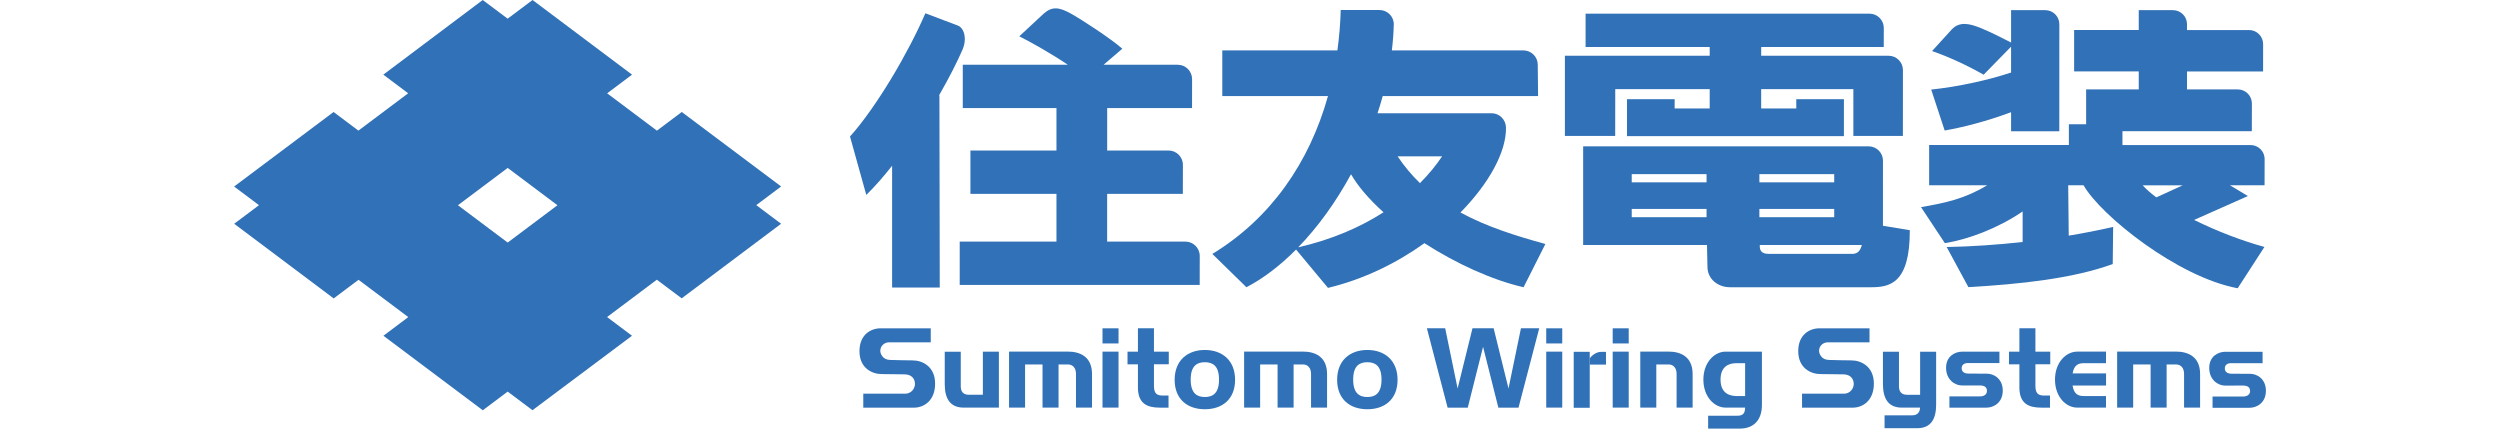 <?xml version="1.0" encoding="UTF-8"?><svg id="_レイヤー_1" xmlns="http://www.w3.org/2000/svg" viewBox="0 0 350 60"><defs><style>.cls-1{fill:none;}.cls-1,.cls-2{stroke-width:0px;}.cls-2{fill:#3071b7;}</style></defs><path class="cls-2" d="m131.499,13.294c1.39-2.422,2.529-4.66,3.255-6.351.688-1.603.177-3.027-.627-3.353l-4.576-1.732c-2.346,5.462-6.848,13.127-10.549,17.254l2.279,8.176c1.195-1.161,2.416-2.558,3.615-4.085v17.052h6.671l-.047-26.731c0-.08-.015-.155-.023-.231h.002Z"/><path class="cls-2" d="m210.839,17.865c-.021-1.107-.9-2.009-2.011-2.009h-15.975c.266-.801.507-1.608.729-2.41h21.749l-.046-4.377c0-1.111-.899-2.011-2.011-2.011h-18.415c.148-1.226.243-2.445.268-3.645.021-1.109-.901-2.012-2.012-2.012h-5.413c-.055,1.924-.213,3.81-.467,5.657h-16.114v6.388h14.798c-2.61,9.333-8.038,17.15-16.19,22.106l4.77,4.661c2.41-1.252,4.754-3.064,6.95-5.276l4.471,5.367c5.031-1.205,9.641-3.494,13.499-6.258,4.452,2.867,9.512,5.174,13.881,6.167l3.053-6.054c-4.214-1.156-8.273-2.44-11.889-4.411,4.035-4.098,6.434-8.531,6.373-11.88l.002-.002Zm-12.045,7.775c-1.135-1.101-2.184-2.344-3.133-3.755h6.234c-.804,1.208-1.834,2.484-3.101,3.755h0Zm-17.046,8.986c2.781-2.867,5.305-6.381,7.394-10.232,1.016,1.757,2.602,3.572,4.553,5.324-3.169,2.036-7.122,3.8-11.946,4.908Z"/><path class="cls-2" d="m226.134,12.481h13.224v2.708h-4.911l.007-1.3h-6.672v5.169h30.365v-5.17h-6.672l.007,1.301h-4.919v-2.708h12.907v6.549h6.934l.006-9.213c0-1.113-.897-2.012-2.009-2.012h-17.834l.002-1.221h17.156l.007-2.664c0-1.108-.898-2.007-2.01-2.007h-39.74v4.671h17.376v1.221h-20.272v11.224h7.041l.008-6.549h-.002Z"/><path class="cls-2" d="m317.051,22.279c0-1.09-.883-1.972-1.973-1.972h-17.934v-1.943h18.112l.009-3.873c0-1.089-.886-1.974-1.973-1.974h-7.112l.002-2.516h10.651l.005-3.822c0-1.089-.881-1.973-1.969-1.973h-8.686v-.811c0-1.091-.883-1.972-1.971-1.972h-4.786v2.782h-9.047v5.794h9.047v2.516h-7.366v4.88h-2.416v2.91h-19.562v5.636h8.117c-3.122,1.894-5.835,2.464-9.253,3.058l3.336,5.042c3.24-.508,7.429-2.073,10.888-4.439v4.279c-3.56.392-7.134.633-10.633.705l3.041,5.613c7.196-.411,14.605-1.193,20.205-3.23l.059-5.198c-2.035.465-4.114.868-6.218,1.221l-.074-7.051h2.151c2.401,4.222,13.17,12.857,21.574,14.415l3.747-5.784c-3.106-.851-6.679-2.213-9.843-3.782l7.527-3.345-2.507-1.504h4.84l.01-3.664v.002Zm-15.167,5.353c-.758-.565-1.403-1.132-1.911-1.689h5.61l-3.699,1.689h-.001Z"/><path class="cls-2" d="m270.368,12.542l1.886,5.729c2.536-.44,5.885-1.292,9.298-2.563v2.666h6.749l.007-14.979c0-1.091-.882-1.972-1.971-1.972h-4.785v4.532c-1.845-.947-2.877-1.46-4.191-2.004-1.685-.704-3.077-.956-4.131.188l-2.741,3.008c2.377.818,5.082,2.089,7.221,3.312l3.841-3.929v3.623c-3.187,1.065-7.35,1.981-11.184,2.388h0Z"/><path class="cls-2" d="m263.616,22.496c0-1.109-.899-2.01-2.01-2.01h-39.964v13.81h17.337l.064,3.05c0,1.74,1.482,2.867,3.162,2.867h19.716c2.534,0,5.476-.413,5.452-7.985l-3.763-.621.004-9.112h.001Zm-17.302,1.881h10.476v1.15h-10.476v-1.15Zm0,4.877h10.476v1.152h-10.476v-1.152Zm-7.396,1.152h-10.476v-1.152h10.476v1.152Zm0-4.879h-10.476v-1.15h10.476v1.15Zm20.173,10.012h-11.497c-.97,0-1.225-.471-1.225-1.059v-.185h14.29c-.276,1.065-.812,1.293-1.567,1.242h0Z"/><path class="cls-2" d="m165.953,33.825h-10.952v-6.688h10.597l.008-4.057c0-1.11-.9-2.008-2.011-2.008h-8.591l.003-5.939h11.879l.006-4.055c0-1.111-.899-2.011-2.01-2.011h-10.379l2.622-2.249c-1.764-1.532-5.911-4.213-7.253-4.944-1.635-.893-2.595-.999-3.786.061l-3.387,3.15c1.381.673,4.48,2.411,6.799,3.982h-14.71v6.066h13.117v5.939h-12.046v6.065h12.046v6.688h-13.546v6.068h33.598l.007-4.057c0-1.111-.9-2.011-2.012-2.011h0Z"/><path class="cls-2" d="m127.796,50.454c-1.342,0-2.086-.043-3.194-.064-1.042-.02-1.361-.892-1.361-1.275,0-.555.426-1.191,1.255-1.191h5.81v-1.96h-7.023c-1.362,0-2.957.876-2.957,3.195,0,2.381,1.767,3.212,3.108,3.212,1.446,0,2.149.039,3.192.039s1.468.662,1.468,1.345c0,.658-.531,1.362-1.362,1.362h-5.873v1.956h7.087c1.362,0,2.969-.935,2.969-3.371,0-2.383-1.776-3.245-3.117-3.245l-.002-.002Z"/><path class="cls-2" d="m259.222,50.454c-1.339,0-2.084-.043-3.192-.064-1.044-.02-1.362-.892-1.362-1.275,0-.555.425-1.191,1.255-1.191h5.809v-1.96h-7.021c-1.362,0-2.958.876-2.958,3.195,0,2.381,1.767,3.212,3.108,3.212,1.446,0,2.149.039,3.192.039s1.47.662,1.47,1.345c0,.658-.534,1.362-1.363,1.362h-5.873v1.956h7.087c1.36,0,2.967-.935,2.967-3.371,0-2.383-1.776-3.245-3.117-3.245l-.002-.002Z"/><polygon class="cls-2" points="211.19 54.388 209.109 45.961 206.147 45.961 204.066 54.388 202.326 45.961 199.765 45.961 202.666 57.069 205.486 57.069 207.629 48.554 209.771 57.069 212.591 57.069 215.492 45.961 212.932 45.961 211.19 54.388"/><path class="cls-2" d="m161.553,45.961h-2.243v3.273h-1.458v1.768h1.458v3.239c0,2.313,1.355,2.828,3.052,2.828h1.232v-1.693h-.804c-.808,0-1.237-.251-1.237-1.359v-3.016h2.076v-1.768h-2.076v-3.273h0Z"/><rect class="cls-2" x="154.351" y="49.229" width="2.244" height="7.834"/><path class="cls-2" d="m291.733,50.845h3.106v-1.617h-4.031c-1.563,0-3.107,1.505-3.109,3.916.002,2.414,1.545,3.92,3.109,3.92h4.031v-1.619h-3.106c-.731,0-1.385-.22-1.574-1.474h4.689v-1.693h-4.68c.197-1.219.843-1.433,1.566-1.433h-.001Z"/><rect class="cls-2" x="154.351" y="45.965" width="2.244" height="2.118"/><rect class="cls-2" x="220.32" y="49.252" width="2.242" height="7.836"/><path class="cls-2" d="m222.57,50.152v.896h2.267v-1.789l-.707.004c-.753,0-1.424.678-1.559.89h0Z"/><path class="cls-2" d="m244.317,49.229h-2.736c-1.563,0-3.104,1.505-3.108,3.916.004,2.414,1.544,3.92,3.108,3.92h2.734c-.012.847-.323,1.137-1.127,1.137h-4.047v1.799h4.476c1.696,0,3.051-1.001,3.051-3.314v-7.458h-2.35Zm-3.442,3.916c0-1.997,1.355-2.299,2.222-2.299h1.22v4.6h-1.198c-.868,0-2.243-.304-2.243-2.301h-.001Z"/><path class="cls-2" d="m278.184,52.317c-.945,0-1.839,0-2.617-.016-.737-.01-.932-.388-.932-.751,0-.439.3-.724.887-.724h4.399v-1.592h-5.235c-.961,0-2.235.617-2.235,2.254,0,1.682,1.247,2.474,2.195,2.474h2.512c.735,0,1.016.288,1.016.77,0,.465-.376.761-.962.761h-4.295v1.577h5.193c.961,0,2.275-.658,2.275-2.379,0-1.68-1.252-2.375-2.199-2.375h-.001Z"/><path class="cls-2" d="m137.601,55.266h-1.963c-.821,0-1.132-.482-1.132-1.188v-4.839h-2.243v4.512c0,1.966.686,3.314,2.651,3.314h4.93v-7.83h-2.243v6.031h-.001Z"/><path class="cls-2" d="m268.815,55.268h-1.829c-.822,0-1.131-.484-1.131-1.19v-4.837h-2.244v4.51c0,1.966.685,3.316,2.651,3.316h2.547c-.031.644-.348,1.08-1.125,1.08h-3.845v1.801h4.572c1.966,0,2.648-1.349,2.648-3.316v-7.391h-2.242v6.027h-.002Z"/><path class="cls-2" d="m233.604,49.223h-3.962v.006h-.002v7.834h2.242v-6.042h1.712c.633,0,1.13.443,1.13,1.333v4.709h2.244v-4.696c0-2.529-1.807-3.144-3.365-3.144h.001Z"/><path class="cls-2" d="m168.681,48.996c-2.4,0-4.23,1.433-4.23,4.18s1.829,4.119,4.23,4.119,4.23-1.372,4.23-4.119-1.829-4.18-4.23-4.18Zm0,6.585c-1.034,0-1.985-.443-1.985-2.44s.951-2.43,1.985-2.43,1.984.434,1.984,2.43-.951,2.44-1.984,2.44Z"/><path class="cls-2" d="m315.025,52.335c-.947,0-1.839.002-2.622-.014-.733-.014-.927-.392-.927-.751,0-.445.3-.726.885-.726h4.401v-1.594h-5.236c-.96,0-2.234.617-2.234,2.254,0,1.682,1.247,2.478,2.192,2.478,1.022,0,1.777-.004,2.514-.004s1.015.29,1.015.769c0,.465-.375.765-.96.765h-4.296v1.577h5.194c.959,0,2.275-.662,2.275-2.379,0-1.68-1.253-2.375-2.198-2.375h-.002Z"/><path class="cls-2" d="m284.957,45.961h-2.242v3.273h-1.457v1.768h1.457v3.239c0,2.313,1.355,2.828,3.054,2.828h1.232v-1.693h-.803c-.811,0-1.24-.251-1.24-1.359v-3.016h2.078v-1.768h-2.078v-3.273h-.001Z"/><path class="cls-2" d="m149.517,49.223h-8.244v.006h-.005v7.834h2.243v-6.042h2.443v6.042h2.242v-6.042h1.313c.633,0,1.13.443,1.13,1.333v4.709h2.243v-4.696c0-2.529-1.806-3.144-3.365-3.144Z"/><path class="cls-2" d="m182.425,49.223h-8.244v.006h-.004v7.834h2.242v-6.042h2.443v6.042h2.242v-6.042h1.313c.633,0,1.13.443,1.13,1.333v4.709h2.242v-4.696c0-2.529-1.805-3.144-3.364-3.144h0Z"/><path class="cls-2" d="m304.647,49.223h-8.243v.006h-.004v7.834h2.244v-6.042h2.441v6.042h2.243v-6.042h1.314c.632,0,1.129.443,1.129,1.333v4.709h2.243v-4.696c0-2.529-1.807-3.144-3.367-3.144h0Z"/><path class="cls-2" d="m191.428,48.996c-2.399,0-4.23,1.433-4.23,4.18s1.83,4.119,4.23,4.119,4.23-1.372,4.23-4.119-1.828-4.18-4.23-4.18Zm0,6.585c-1.033,0-1.984-.443-1.984-2.44s.951-2.43,1.984-2.43,1.985.434,1.985,2.43-.949,2.44-1.985,2.44Z"/><rect class="cls-2" x="216.473" y="49.229" width="2.243" height="7.834"/><rect class="cls-2" x="216.473" y="45.965" width="2.243" height="2.118"/><rect class="cls-2" x="225.778" y="49.229" width="2.243" height="7.834"/><rect class="cls-2" x="225.778" y="45.965" width="2.243" height="2.118"/><path class="cls-2" d="m109.358,26.106l-13.91-10.426-3.481,2.611-6.967-5.226,3.484-2.613L74.555,0l-3.487,2.615-3.487-2.615-13.916,10.451,3.477,2.609-6.966,5.226-3.475-2.607-13.925,10.435,3.482,2.609-3.472,2.603,13.929,10.452,3.478-2.607,6.967,5.221-3.481,2.614,13.911,10.432,3.484-2.614,3.473,2.605,13.933-10.423-3.491-2.62,6.967-5.227,3.479,2.607,13.916-10.44-3.477-2.608,3.485-2.613h-.001Zm-38.281,7.852l-6.968-5.226,6.968-5.225,6.967,5.225-6.967,5.226Z"/><rect class="cls-1" width="350" height="60"/></svg>